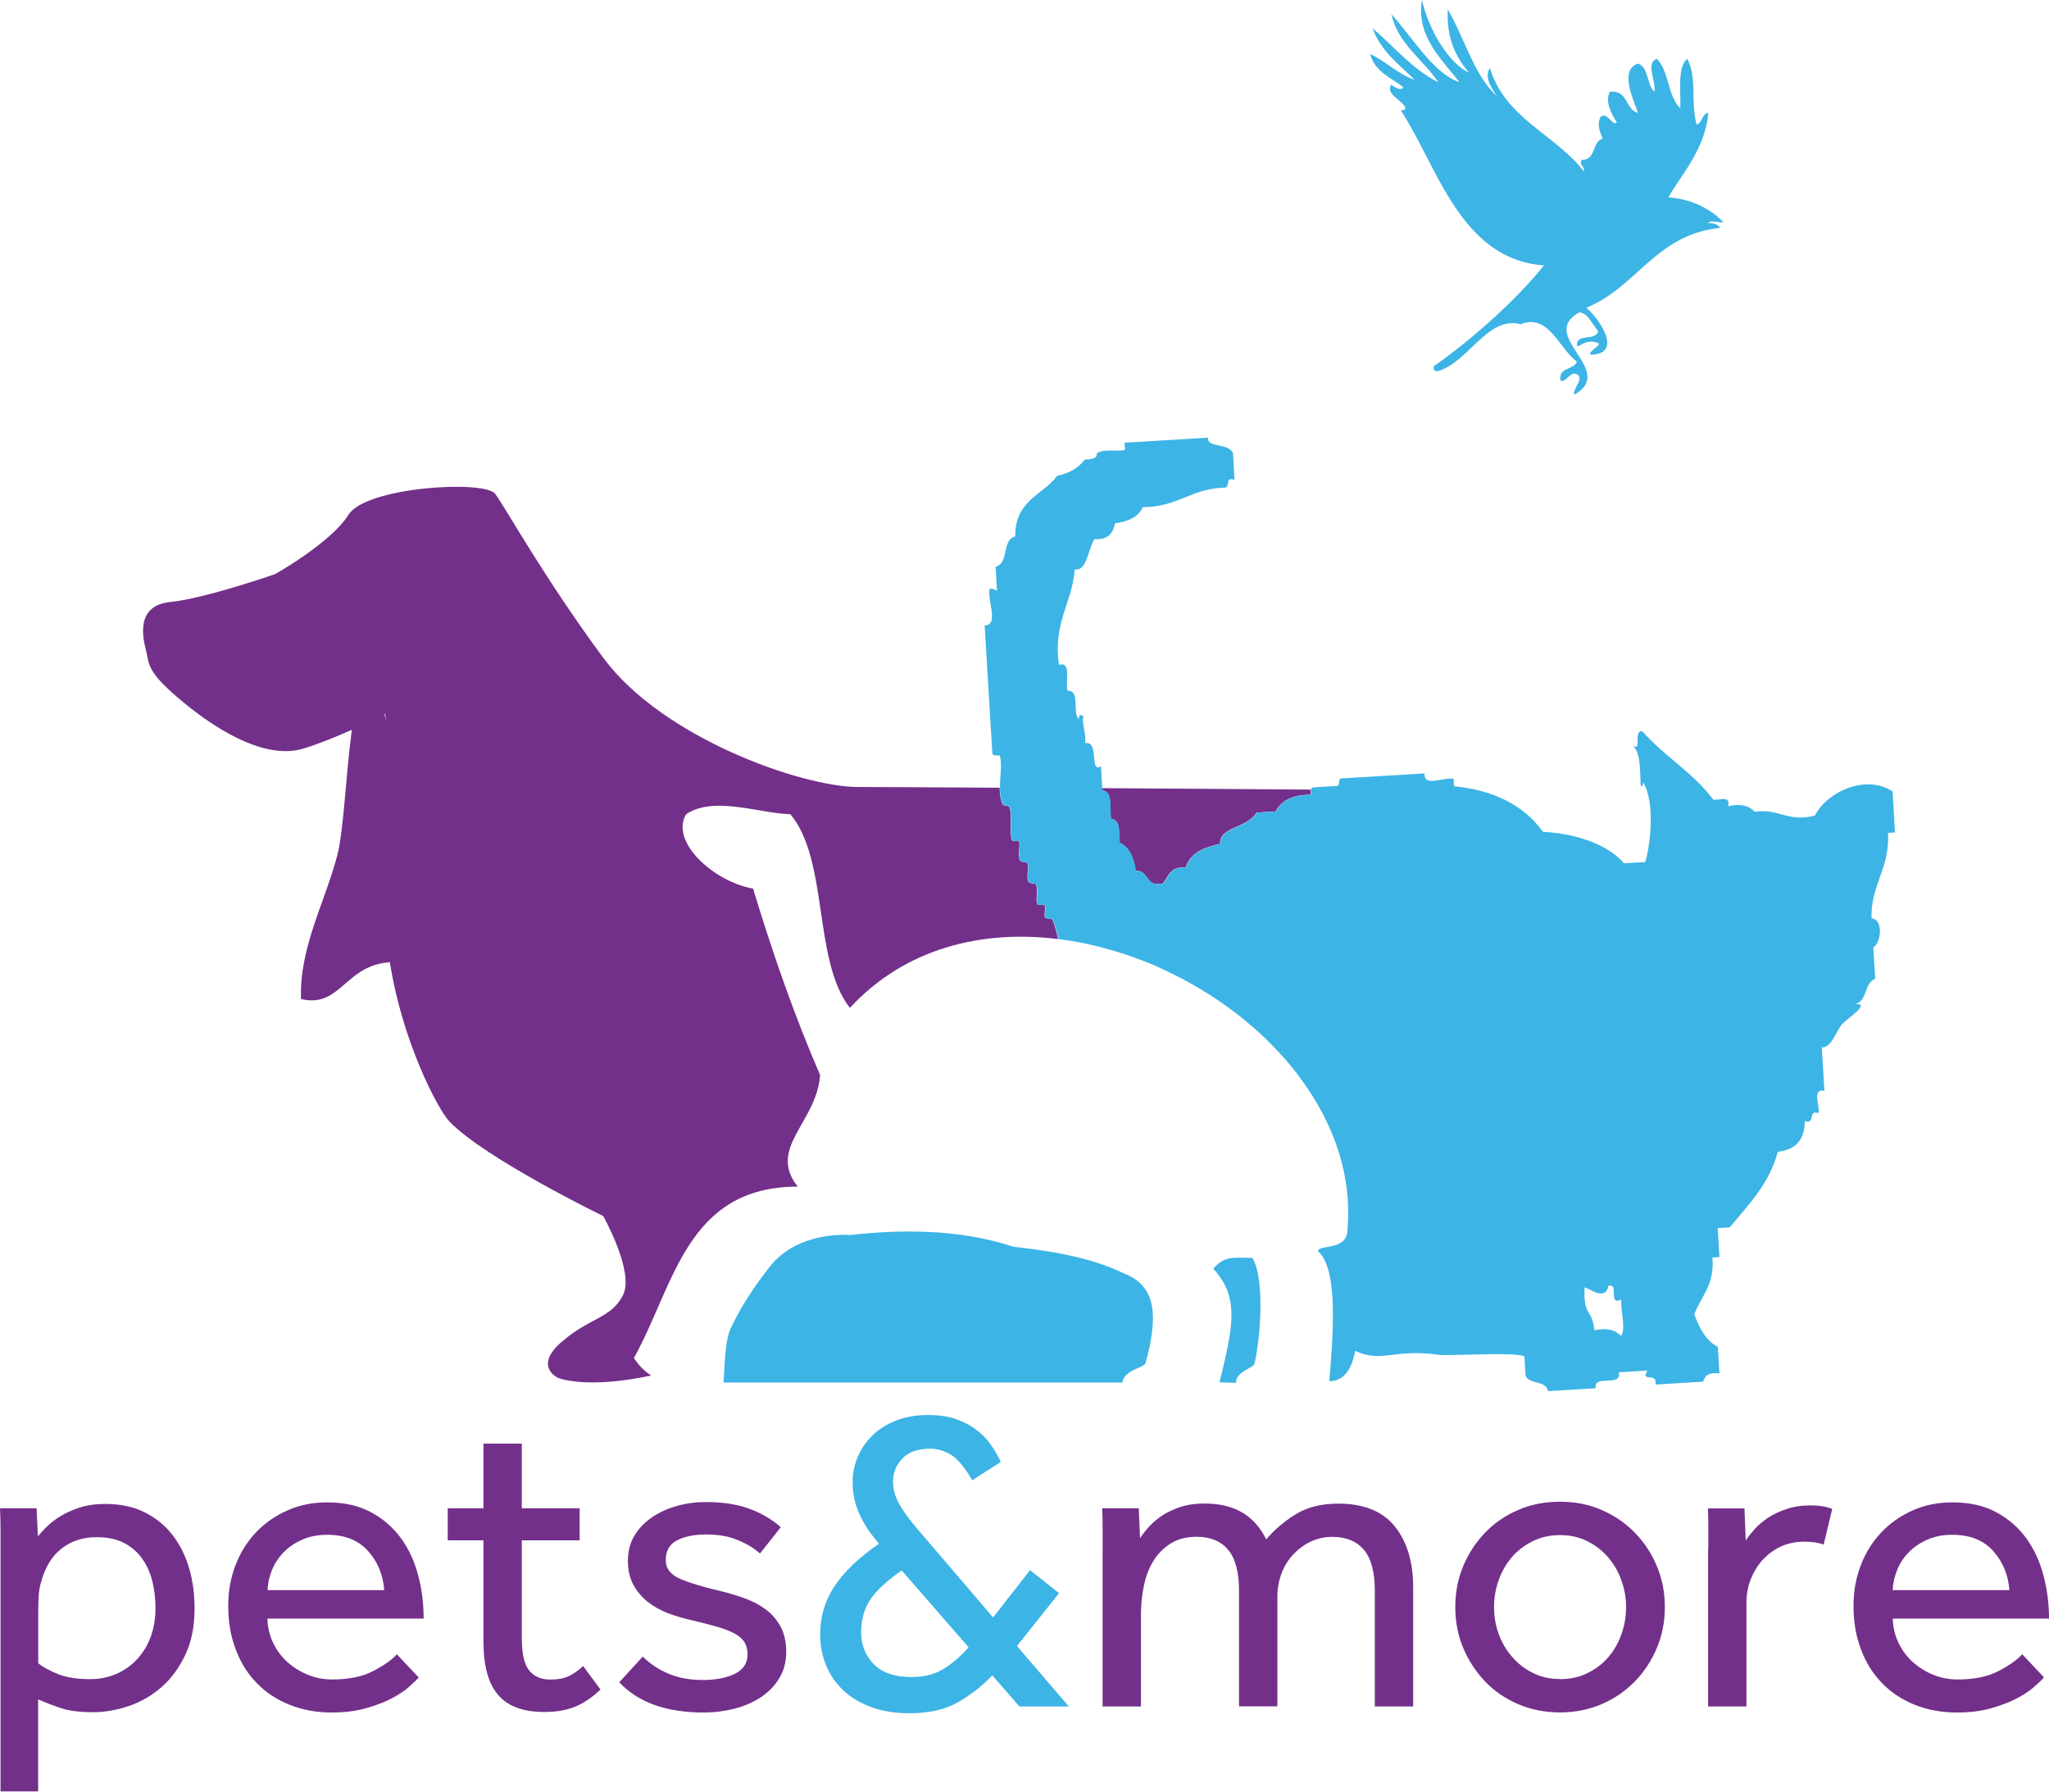 <?xml version="1.0" encoding="UTF-8"?>
<svg id="Layer_2" data-name="Layer 2" xmlns="http://www.w3.org/2000/svg" viewBox="0 0 196.61 171.88">
  <defs>
    <style>
      .cls-1 {
        fill: #73308a;
      }

      .cls-2, .cls-3 {
        fill: #3cb4e5;
      }

      .cls-4 {
        fill: none;
      }

      .cls-3 {
        fill-rule: evenodd;
      }
    </style>
  </defs>
  <g id="Text">
    <g>
      <g>
        <path class="cls-3" d="m155.13,11.72c-.3.53-1.02-1.19-1.58-.45-.32.69-.04,1.35.23,2.03-1.06.29-.6,2.11-2.03,2.03-.19.64.32.58.23,1.12-2.75-3.57-7.55-5.07-9.01-9.91-.64.88.28,2.11.67,2.7-2.25-2.1-3.11-5.59-4.72-8.34-.14,2.84.81,4.6,2.03,6.08-1.96-.97-3.81-4-4.51-6.98-.59,3.52,2.01,5.8,3.6,7.89-2.56-.89-4.51-4.34-6.54-6.53.71,2.97,3.05,4.31,4.51,6.53-2.55-1.28-4.24-3.43-6.31-5.18.8,2.21,2.54,3.47,4.05,4.95-1.68-.57-2.74-1.77-4.28-2.48.43,1.67,1.95,2.26,3.16,3.16-.07.48-.98-.04-1.13-.23-.62.94,1.08,1.47,1.36,2.25,0,.22-.27.18-.45.23,3.46,5.21,5.69,14.31,13.74,14.87-2.61,3.25-6.71,6.96-10.59,9.69-.03.4.13.48.45.45,2.93-.91,4.74-5.31,7.89-4.5,2.72-1.05,3.67,2.31,5.41,3.6-.3.82-1.77.48-1.58,1.8.41.28.76-.6,1.35-.67,1.24.26-.33,1.58,0,2.03,4.1-2.35-3.6-5.63.45-7.89.7,0,1.12.87,1.81,1.81-.18.96-2.09.16-2.03,1.35.14.36.77-.73,2.03-.22.45.18-1.14.88-.68,1.12,3.05-.07.93-3.33-.45-4.51,4.87-1.95,6.64-7.02,12.84-7.66-.19-.33-.57-.48-1.13-.45.06-.34,1.07-.02,1.47-.08-1.53-1.57-3.49-2.28-5.3-2.39,1.09-2,3.54-4.58,3.83-8.12-.65.1-.53.97-1.12,1.13-.62-2.22.09-4.42-.9-6.31-.97.83-.6,3-.67,4.73-1.22-1.11-1.07-3.59-2.26-4.73-1.12.43-.02,2.19-.22,3.16-.77-.66-.51-2.34-1.58-2.7-1.85.64-.38,3.57,0,4.73-1.24-.33-.93-2.22-2.7-2.03-.51.93.21,2.27.68,2.93Z"/>
        <g>
          <path class="cls-1" d="m.05,148.83v-2.19c0-.61-.02-1.26-.05-1.94h3.51l.13,2.69c.19-.24.46-.54.82-.9.35-.35.79-.7,1.32-1.02.53-.33,1.15-.61,1.86-.84.71-.23,1.53-.35,2.45-.35,1.47,0,2.75.27,3.82.82,1.08.54,1.97,1.28,2.68,2.21.71.93,1.23,1.99,1.57,3.18.35,1.2.51,2.47.51,3.8,0,1.72-.29,3.2-.88,4.45-.59,1.25-1.35,2.29-2.29,3.11-.94.82-1.99,1.43-3.15,1.82-1.16.39-2.3.59-3.42.59-1.28,0-2.31-.13-3.08-.39-.78-.26-1.51-.54-2.19-.84v8.83H.05v-23.05Zm3.63,10.75c.44.35,1.06.69,1.88,1.02.82.33,1.84.49,3.07.49.92,0,1.78-.17,2.55-.51.78-.34,1.44-.82,2-1.43.56-.61.99-1.33,1.29-2.15.29-.82.45-1.72.45-2.7,0-.93-.1-1.8-.31-2.62-.2-.82-.53-1.54-.98-2.17-.45-.63-1.03-1.12-1.74-1.49-.71-.37-1.58-.55-2.62-.55-1.31,0-2.42.36-3.35,1.08-.93.72-1.58,1.78-1.96,3.17-.14.44-.22.91-.25,1.41-.03.5-.04,1.03-.04,1.57v4.87Z"/>
          <path class="cls-1" d="m40.18,160.93c-.22.25-.55.56-.98.94-.44.38-1,.75-1.7,1.11-.7.35-1.51.66-2.46.92-.94.26-2.01.39-3.2.39-1.47,0-2.82-.25-4.05-.74-1.23-.49-2.28-1.18-3.15-2.08-.88-.9-1.55-1.97-2.02-3.23-.48-1.25-.72-2.64-.72-4.17,0-1.39.23-2.69.69-3.9.47-1.21,1.12-2.26,1.96-3.15.84-.89,1.85-1.59,3.01-2.11,1.15-.52,2.43-.78,3.82-.78,1.64,0,3.04.31,4.21.94,1.17.63,2.13,1.46,2.88,2.49.75,1.03,1.3,2.22,1.65,3.55.36,1.33.53,2.72.53,4.17h-14.99c.02.84.21,1.62.55,2.33.34.71.79,1.32,1.37,1.84.57.51,1.23.92,1.96,1.22.74.3,1.51.45,2.33.45,1.6,0,2.93-.27,3.96-.82,1.04-.54,1.79-1.08,2.25-1.6l2.08,2.21Zm-3.31-8.38c-.11-1.47-.63-2.72-1.56-3.76-.92-1.03-2.23-1.55-3.92-1.55-.87,0-1.66.15-2.35.45-.69.3-1.29.69-1.77,1.18-.49.49-.88,1.05-1.15,1.7-.27.64-.42,1.3-.45,1.98h11.19Z"/>
          <path class="cls-1" d="m46.39,147.77h-3.43v-3.07h3.43v-6.21h3.68v6.21h5.55v3.07h-5.55v9.35c0,1.53.24,2.58.72,3.15.47.57,1.15.86,2.02.86.71,0,1.3-.11,1.75-.32.46-.22.93-.54,1.39-.98l1.67,2.25c-.79.76-1.6,1.31-2.43,1.65-.83.34-1.82.51-2.96.51-2.02,0-3.5-.54-4.43-1.63-.94-1.09-1.41-2.79-1.41-5.11v-9.73Z"/>
          <path class="cls-1" d="m61.67,158.92c.68.68,1.5,1.23,2.46,1.64.96.41,2.06.61,3.31.61s2.24-.2,3.06-.59c.82-.4,1.23-1.02,1.23-1.86,0-.43-.09-.81-.26-1.12-.18-.31-.48-.59-.9-.84-.42-.24-.98-.46-1.67-.67-.7-.2-1.56-.43-2.6-.67-.73-.16-1.46-.38-2.19-.65-.72-.27-1.37-.64-1.94-1.08-.57-.45-1.04-1-1.39-1.64-.35-.64-.53-1.41-.53-2.31s.21-1.74.63-2.43c.42-.69.99-1.28,1.7-1.76.71-.48,1.51-.84,2.39-1.08.89-.25,1.8-.37,2.76-.37,1.61,0,2.99.21,4.14.63,1.16.42,2.17,1.01,3.05,1.78l-2,2.53c-.57-.52-1.28-.95-2.15-1.3-.85-.36-1.86-.53-3-.53s-2.11.19-2.82.57c-.71.38-1.07,1.01-1.07,1.88,0,.82.47,1.42,1.41,1.82.95.4,2.18.77,3.7,1.12.9.22,1.74.47,2.51.75.78.29,1.46.66,2.04,1.1.59.45,1.05,1,1.39,1.66.34.65.51,1.44.51,2.37s-.22,1.79-.66,2.51c-.43.72-1.02,1.33-1.75,1.82-.74.49-1.58.86-2.54,1.11-.95.24-1.94.37-2.98.37-3.59,0-6.29-.97-8.09-2.9l2.25-2.46Z"/>
          <path class="cls-2" d="m95.22,160.72c-.96,1.01-2.05,1.87-3.29,2.58-1.24.71-2.79,1.06-4.64,1.06-1.39,0-2.62-.19-3.7-.59-1.07-.4-1.98-.94-2.7-1.63-.72-.7-1.27-1.5-1.64-2.41-.37-.91-.55-1.89-.55-2.92,0-1.72.46-3.27,1.39-4.66.93-1.39,2.34-2.74,4.25-4.05l-.49-.61c-.66-.82-1.16-1.67-1.51-2.54-.35-.87-.53-1.8-.53-2.78,0-.82.16-1.61.49-2.39.33-.78.79-1.46,1.41-2.07.61-.6,1.37-1.07,2.27-1.43.9-.35,1.92-.53,3.07-.53,1.03,0,1.92.13,2.67.39.75.26,1.4.6,1.96,1.02.56.43,1.02.9,1.39,1.43.37.53.69,1.09.96,1.66l-2.74,1.76c-.71-1.23-1.38-2.04-2.02-2.43-.64-.4-1.32-.6-2.02-.6-1.17,0-2.06.31-2.66.94-.6.62-.9,1.36-.9,2.21,0,.74.2,1.45.59,2.15.39.7.92,1.42,1.57,2.19l7.44,8.7,3.55-4.54,2.78,2.21-4.04,5.07,4.98,5.8h-4.74l-2.61-2.99Zm-8.71-10.05c-1.42.98-2.42,1.92-3.01,2.8-.58.89-.87,1.93-.87,3.13s.41,2.25,1.23,3.07c.82.82,2.02,1.22,3.6,1.22,1.25,0,2.31-.28,3.17-.84.86-.55,1.63-1.23,2.31-2.02l-6.41-7.36Z"/>
          <path class="cls-1" d="m105.8,148.83v-2.19c0-.61-.01-1.26-.04-1.94h3.51l.12,2.86c.22-.33.5-.69.86-1.09.36-.4.78-.75,1.27-1.08.49-.32,1.07-.59,1.74-.82.67-.22,1.44-.33,2.31-.33,1.47,0,2.69.3,3.66.88.97.59,1.72,1.44,2.27,2.56.76-.9,1.69-1.7,2.8-2.39,1.11-.69,2.47-1.04,4.11-1.04,2.45,0,4.26.73,5.43,2.19,1.17,1.46,1.76,3.41,1.76,5.86v11.41h-3.68v-11.12c0-1.77-.35-3.07-1.04-3.9-.7-.83-1.71-1.25-3.04-1.25-.76,0-1.47.16-2.1.47-.64.31-1.2.73-1.68,1.25-.48.52-.84,1.12-1.1,1.81-.26.7-.39,1.43-.39,2.19v10.54h-3.68v-11.12c0-1.77-.35-3.07-1.04-3.9-.7-.83-1.7-1.25-3.01-1.25-1.01,0-1.85.22-2.53.66-.68.43-1.24,1-1.66,1.7-.43.69-.72,1.49-.9,2.39-.18.9-.27,1.8-.27,2.7v8.83h-3.68v-14.88Z"/>
          <path class="cls-1" d="m149.7,164.28c-1.47,0-2.82-.27-4.05-.8-1.23-.53-2.29-1.26-3.17-2.19-.88-.93-1.58-2-2.09-3.21-.5-1.22-.75-2.52-.75-3.91s.25-2.69.75-3.9c.5-1.21,1.2-2.28,2.09-3.21.88-.93,1.94-1.66,3.17-2.19,1.22-.54,2.57-.8,4.05-.8s2.78.26,4,.8c1.23.53,2.29,1.26,3.19,2.19.9.93,1.6,1.99,2.1,3.21.51,1.22.76,2.52.76,3.9s-.25,2.69-.76,3.91c-.51,1.21-1.2,2.28-2.1,3.21-.9.92-1.96,1.66-3.19,2.19-1.23.53-2.56.8-4,.8Zm0-3.19c.98,0,1.87-.2,2.66-.6.79-.39,1.46-.91,2-1.55.54-.64.96-1.38,1.24-2.21.29-.83.43-1.68.43-2.55s-.14-1.68-.43-2.51c-.28-.83-.71-1.57-1.26-2.23-.56-.65-1.22-1.18-2-1.57-.78-.4-1.66-.6-2.64-.6s-1.87.2-2.66.6c-.79.4-1.46.91-2,1.55-.54.64-.96,1.38-1.25,2.21-.29.83-.43,1.68-.43,2.55s.14,1.72.43,2.53c.29.81.71,1.55,1.27,2.2.56.66,1.22,1.19,2,1.57.78.4,1.66.6,2.64.6Z"/>
          <path class="cls-1" d="m163.92,148.59v-2.07c0-.58-.01-1.19-.04-1.81h3.51l.12,3.07c.22-.33.51-.69.86-1.09.36-.4.79-.75,1.29-1.09.5-.32,1.09-.61,1.76-.83.67-.23,1.44-.35,2.31-.35.41,0,.78.03,1.12.08.34.05.66.14.96.25l-.82,3.43c-.49-.19-1.12-.28-1.88-.28s-1.52.15-2.19.45c-.67.3-1.24.72-1.74,1.25-.49.52-.88,1.15-1.17,1.85-.28.71-.43,1.46-.43,2.25v10.01h-3.68v-15.12Z"/>
          <path class="cls-1" d="m196.12,160.93c-.22.25-.54.56-.98.94-.44.38-1,.75-1.7,1.11-.69.35-1.51.66-2.45.92-.94.26-2.01.39-3.21.39-1.47,0-2.82-.25-4.05-.74-1.22-.49-2.27-1.18-3.14-2.08-.88-.9-1.55-1.97-2.02-3.23-.48-1.25-.72-2.64-.72-4.17,0-1.39.23-2.69.7-3.9.46-1.21,1.12-2.26,1.96-3.15.84-.89,1.84-1.59,3-2.11,1.16-.52,2.43-.78,3.82-.78,1.64,0,3.04.31,4.21.94,1.17.63,2.13,1.46,2.88,2.49.75,1.03,1.3,2.22,1.65,3.55.36,1.33.54,2.72.54,4.17h-14.99c.02.84.21,1.62.55,2.33.34.71.8,1.32,1.37,1.84.58.51,1.23.92,1.96,1.22.74.3,1.51.45,2.33.45,1.61,0,2.92-.27,3.96-.82s1.78-1.08,2.25-1.6l2.08,2.21Zm-3.31-8.38c-.11-1.47-.63-2.72-1.56-3.76-.92-1.03-2.23-1.55-3.92-1.55-.87,0-1.66.15-2.35.45-.7.3-1.29.69-1.78,1.18-.49.49-.88,1.05-1.14,1.7-.27.64-.42,1.3-.45,1.98h11.2Z"/>
        </g>
      </g>
      <g>
        <path class="cls-3" d="m109.92,130.74c1.19-4.31,1.14-7.38-2.12-8.59-3.4-1.68-7.84-2.23-10.53-2.54-5.4-1.76-10.88-1.65-15.72-1.13,0,0-4.98-.46-7.72,3.08-1.44,1.86-2.61,3.56-3.71,5.86-.59,1.24-.59,3.85-.69,5.21h38.27c.15-1.22,2.1-1.4,2.23-1.88Z"/>
        <g>
          <path class="cls-4" d="m155.56,124.68c-1.33.61-.15-1.65-1.23-1.32-.33,1.42-1.57.39-2.29.14-.14,2.87.68,1.9.94,4.12,1.25-.28,2.04-.02,2.56.55.48-.73-.07-2.4.02-3.49Z"/>
          <path class="cls-4" d="m36.89,68.49l.18.72c-.07-.49-.12-.76-.12-.76,0,0-.02.01-.06.03Z"/>
          <path class="cls-1" d="m114.69,94.62c-.21-.12-.42-.24-.63-.35.21.11.42.23.63.35Z"/>
          <path class="cls-1" d="m115.99,95.41c-.21-.14-.42-.26-.64-.39.22.13.43.26.64.39Z"/>
          <path class="cls-1" d="m113.37,93.88c-.12-.07-.25-.12-.37-.18.12.06.25.12.37.18Z"/>
          <path class="cls-1" d="m111.31,92.88c-.18-.08-.36-.17-.55-.25.18.08.37.16.55.25Z"/>
          <path class="cls-1" d="m109.95,92.29c-.19-.08-.38-.15-.57-.22.19.07.38.15.57.22Z"/>
          <path class="cls-1" d="m125.09,103.93c-.17-.25-.35-.49-.53-.73.18.24.36.49.53.73Z"/>
          <path class="cls-1" d="m123.27,101.63c-.21-.24-.43-.48-.65-.71.22.23.44.47.65.71Z"/>
          <path class="cls-1" d="m124.21,102.76c-.19-.24-.38-.48-.57-.71.19.23.39.47.57.71Z"/>
          <path class="cls-1" d="m108.55,91.76c-.19-.07-.38-.14-.57-.2.19.06.38.13.57.2Z"/>
          <path class="cls-1" d="m121.2,99.47c-.34-.32-.68-.64-1.03-.94.35.3.7.62,1.03.94Z"/>
          <path class="cls-1" d="m118.49,97.16c-.21-.16-.43-.33-.65-.48.22.15.43.32.65.48Z"/>
          <path class="cls-1" d="m119.71,98.14c-.22-.19-.45-.38-.68-.57.23.19.46.38.68.57Z"/>
          <path class="cls-1" d="m117.25,96.25c-.21-.14-.43-.29-.64-.43.21.15.43.29.64.43Z"/>
          <path class="cls-1" d="m104.25,90.54c-.09-.02-.19-.04-.29-.06.1.02.2.04.29.06Z"/>
          <g>
            <path class="cls-1" d="m105.74,75.63c0,.07,0,.13,0,.2,1.04.04.72,1.66.85,2.73.9.04.78,1.26.83,2.28.93.43,1.37,1.41,1.54,2.69,1.07-.06,1.03,1.13,1.92,1.28.23-.02.46-.03.68-.04.58-.66.7-1.71,2.21-1.53.41-1.39,1.72-1.95,3.31-2.29-.08-1.65,2.52-1.43,3.5-3,.61-.04,1.22-.07,1.83-.11.54-1.05,1.64-1.6,3.35-1.6.02-.16,0-.34.02-.49-5.51-.04-12.9-.09-20.04-.14Z"/>
            <path class="cls-1" d="m100.98,88.21c-.04-.08-.6-.03-.7-.19-.17-.28.13-.9-.07-1.17-.16-.22-.58.18-.7-.19-.15-.44.13-1.27-.11-1.85-.01-.04-.61-.05-.7-.19-.29-.46.1-1.26-.11-1.85,0-.01-.63-.08-.7-.19-.26-.41.03-1.53-.11-1.85-.08-.17-.62.14-.7-.19-.26-1.01.03-2.13-.18-3.01-.09-.36-.59-.11-.72-.43-.2-.47-.25-.99-.26-1.53-6.66-.04-11.98-.07-13.59-.07-5.35,0-18.75-4.69-24.44-12.39-5.69-7.7-9.38-14.4-10.38-15.74-1.01-1.34-12.4-.67-14.07,2.01-1.67,2.68-7.03,5.69-7.03,5.69,0,0-6.7,2.34-10.05,2.68-3.35.33-2.68,3.35-2.34,4.69.33,1.34,0,2.01,3.69,5.03,3.68,3.01,8.03,5.36,11.38,4.35,1.5-.45,3.22-1.16,4.67-1.81-.59,4.44-.78,9.71-1.4,12.06-1.19,4.53-3.64,8.81-3.48,13.77,3.41.82,4.1-2.45,7.29-3.32.4-.11.82-.18,1.24-.21,1.16,7.48,4.56,14.09,5.74,15.31,3.49,3.58,14.73,9.04,14.73,9.04,0,0,3.02,5.36,1.9,7.59-1.12,2.23-3.24,2.16-5.92,4.51-2.68,2.34-.33,3.42-.33,3.42,0,0,2.61,1.13,8.96-.22-.62-.39-1.18-.93-1.66-1.69,3.85-6.88,5-16.44,15.72-16.43-2.96-3.71,1.85-6.19,2.14-10.72-2.45-5.64-4.54-11.65-6.43-17.87-3.83-.69-8-4.54-6.42-7.14,2.66-1.78,6.93-.09,10,0,3.7,4.4,2.15,14.04,5.71,18.58,5.3-5.74,12.69-7.53,20.08-6.59-.03,0-.07-.01-.11-.02-.14-.64-.31-1.39-.54-1.87Zm-64.09-19.71s.06-.03.06-.03c0,0,.05.27.12.76l-.18-.72Z"/>
          </g>
          <path class="cls-1" d="m105.7,90.88c-.17-.04-.34-.09-.51-.13.17.04.34.08.51.13Z"/>
          <path class="cls-1" d="m121.4,99.65c.3.29.6.59.88.89-.29-.3-.58-.6-.88-.89Z"/>
          <path class="cls-1" d="m107.13,91.29c-.19-.06-.37-.11-.56-.16.19.05.37.1.56.16Z"/>
          <path class="cls-2" d="m120.17,98.52c-.15-.13-.31-.25-.46-.38.15.12.3.25.46.38Z"/>
          <path class="cls-2" d="m107.98,91.57c-.28-.1-.57-.19-.85-.27.28.09.57.18.85.27Z"/>
          <path class="cls-2" d="m121.4,99.65c-.07-.06-.13-.13-.2-.19.07.06.13.12.2.19Z"/>
          <path class="cls-2" d="m109.38,92.07c-.28-.11-.55-.21-.83-.3.28.1.55.2.83.3Z"/>
          <path class="cls-2" d="m113,93.69c-.56-.29-1.12-.56-1.69-.82.57.26,1.13.53,1.69.82Z"/>
          <path class="cls-2" d="m119.03,97.57c-.18-.14-.37-.28-.54-.42.18.14.36.28.54.42Z"/>
          <path class="cls-2" d="m124.55,103.2c-.12-.15-.23-.3-.34-.44.12.14.23.29.34.44Z"/>
          <path class="cls-2" d="m123.64,102.05c-.12-.14-.23-.28-.36-.42.13.14.24.28.36.42Z"/>
          <path class="cls-2" d="m122.28,100.54c.12.12.24.25.35.37-.11-.12-.22-.25-.35-.37Z"/>
          <path class="cls-2" d="m115.35,95.01c-.22-.13-.43-.27-.66-.4.22.13.44.27.66.4Z"/>
          <path class="cls-2" d="m114.07,94.27c-.23-.13-.46-.26-.7-.39.24.13.46.26.7.39Z"/>
          <path class="cls-2" d="m110.76,92.63c-.27-.12-.55-.23-.82-.34.27.11.55.22.82.34Z"/>
          <path class="cls-2" d="m105.19,90.76c-.31-.08-.62-.15-.94-.22.32.07.63.14.94.22Z"/>
          <path class="cls-2" d="m106.57,91.13c-.29-.09-.58-.17-.87-.24.29.08.58.16.87.24Z"/>
          <path class="cls-2" d="m103.96,90.48c-.78-.16-1.55-.29-2.33-.39.78.1,1.55.23,2.33.39Z"/>
          <path class="cls-2" d="m117.84,96.68c-.2-.15-.39-.29-.59-.43.2.14.39.28.59.43Z"/>
          <path class="cls-2" d="m116.61,95.82c-.21-.14-.42-.28-.62-.41.21.13.42.27.62.41Z"/>
          <path class="cls-2" d="m181.14,79.9c.22-.01.46-.03.69-.04-.08-1.31-.16-2.63-.23-3.93-2.62-1.73-6.35.11-7.45,2.31-2.62.69-3.43-.72-5.77-.36-.52-.56-1.31-.82-2.56-.54.26-1.04-.79-.58-1.41-.61-1.93-2.59-4.72-4.19-6.82-6.57-.97-.12.12,2.24-1.08,1.23.92.6.85,2.33.92,3.9.15.35.24,0,.22-.25,1.18,1.85.73,5.86.23,7.66-.68.04-1.37.08-2.06.12-1.2-1.45-3.87-2.8-7.76-3.02-1.87-2.57-4.74-4-8.54-4.37-.01-.23-.03-.46-.04-.7-.89-.22-2.91.84-2.79-.53-2.67.16-5.34.32-8.01.48-.33.08-.04.7-.41.72-.76.05-1.53.09-2.29.14-.11.02-.16.11-.17.22-.02.15,0,.33-.02.49-1.71,0-2.8.54-3.35,1.6-.61.03-1.22.07-1.83.11-.98,1.58-3.58,1.36-3.5,3-1.59.33-2.9.9-3.31,2.29-1.51-.18-1.63.87-2.21,1.53-.23.01-.46.03-.68.04-.89-.15-.85-1.34-1.92-1.28-.17-1.29-.61-2.27-1.54-2.69-.05-1.01.07-2.24-.83-2.28-.14-1.08.19-2.69-.85-2.73,0-.07,0-.14,0-.2-.04-.71-.09-1.42-.13-2.12-1.15.7-.12-2.46-1.51-2.23.11-1.02-.41-2.13-.15-2.55-.3-.24-.48-.17-.45.26-.68-.55.16-2.82-1.08-2.72-.3-.81.45-2.83-.84-2.51-.59-4.03,1.26-5.88,1.52-9.15,1.18.23,1.26-1.97,1.89-2.9,1.32.09,1.79-.59,1.97-1.51,1.28-.17,2.25-.62,2.67-1.56,3.36.02,4.64-1.83,7.93-1.87.43-.12-.04-1.07.87-.75-.05-.85-.1-1.71-.15-2.55-.45-1.04-2.51-.47-2.39-1.49-2.66.16-5.34.32-8.01.48.02.23.03.46.04.69-.84.2-2.3-.16-2.73.4.12.34-.34.5-1.12.53-.61.77-1.46,1.32-2.66,1.55-1.31,1.84-4.06,2.31-4.02,5.82-1.34.34-.55,2.57-1.89,2.91.04.77.09,1.54.14,2.31-.2-.11-.38-.22-.71-.19-.26,1.09.94,3.47-.48,3.52.25,4.09.5,8.18.74,12.28.06.26.43.17.71.18.25.8.02,1.98.02,3.1,0,.54.06,1.07.26,1.53.13.31.63.06.72.43.2.88-.08,2.01.18,3.01.09.33.63.02.7.19.14.32-.15,1.45.11,1.85.07.11.7.18.7.19.21.59-.18,1.39.11,1.85.09.14.69.15.7.19.24.58-.03,1.41.11,1.85.12.37.54-.03.7.19.2.27-.1.88.07,1.17.1.16.66.11.7.19.23.47.4,1.22.54,1.87.04,0,.07.01.11.02.78.1,1.55.23,2.33.39.1.02.2.04.29.06.32.07.63.14.94.22.17.04.34.08.51.13.29.08.58.16.87.24.19.05.37.1.56.16.28.09.57.18.85.27.19.06.38.13.57.2.28.1.55.2.83.3.19.07.38.15.57.22.27.11.55.22.82.34.18.08.37.16.55.25.57.26,1.13.53,1.69.82.12.06.25.12.37.18.24.13.46.26.7.39.21.11.42.23.63.35.22.13.44.27.66.4.22.13.43.26.64.39.21.13.42.27.62.41.21.15.43.29.64.43.2.14.39.28.59.43.22.15.43.32.65.48.18.14.36.28.54.42.23.19.46.38.68.57.15.12.3.25.46.38.35.3.7.62,1.03.94.07.06.13.12.2.19.3.29.6.59.88.89.12.12.24.25.35.37.22.23.44.47.65.71.13.14.24.28.36.42.19.23.39.47.57.71.12.14.23.29.34.44.18.24.36.49.53.73,2.95,4.17,4.6,8.97,4.17,13.96.02,2.17-2.71,1.46-2.84,2.13,2.03,1.78,1.42,8.35,1.09,12.49,2.42,0,2.47-3.53,2.51-2.9,2.53,1.17,3.74-.27,8.12.38,1.95.06,7.16-.29,8.09.13.04.61.08,1.24.11,1.85.37.89,1.95.41,2.16,1.49,1.52-.09,3.05-.18,4.58-.28-.25-1.39,2.55-.05,2.21-1.53.91-.06,1.83-.11,2.75-.17-.72,1.22,1,.08.77,1.35,1.52-.09,3.06-.18,4.58-.28.14-.6.6-.92,1.56-.79-.05-.85-.1-1.7-.16-2.55-1.15-.58-1.76-1.79-2.26-3.12.67-1.74,1.99-2.89,1.74-5.45.23-.01.46-.03.68-.04-.05-.93-.11-1.85-.17-2.78.38-.02.76-.04,1.15-.07,1.81-2.17,3.8-4.19,4.62-7.25,1.73-.2,2.59-1.18,2.58-2.95,1.1.33.24-1.1,1.33-.77.15-.74-.68-2.36.56-2.13-.08-1.39-.17-2.78-.25-4.17.94.06,1.34-1.53,1.94-2.21.53-.6,2.84-2.03,1.26-1.94,1.21-.3.83-2.02,1.92-2.43-.06-1.01-.12-2.01-.18-3.02.71-.36,1.04-2.64-.17-2.78-.08-3.29,1.8-4.81,1.58-8.23Zm-25.59,48.27c-.52-.56-1.31-.82-2.56-.55-.26-2.22-1.08-1.26-.94-4.12.72.25,1.96,1.28,2.29-.14,1.08-.32-.11,1.94,1.23,1.32-.08,1.09.47,2.75-.02,3.49Z"/>
        </g>
        <path class="cls-3" d="m118.61,132.62c-.06-.96,1.67-1.47,1.73-1.7.51-1.83,1.13-8.03-.16-10.24-2.22-.07-2.73-.09-3.77,1.03,2.49,2.67,1.98,5.42.6,10.91h.44c.4.02.8.04,1.2.05-.01-.01-.04-.03-.04-.05Z"/>
      </g>
    </g>
  </g>
</svg>